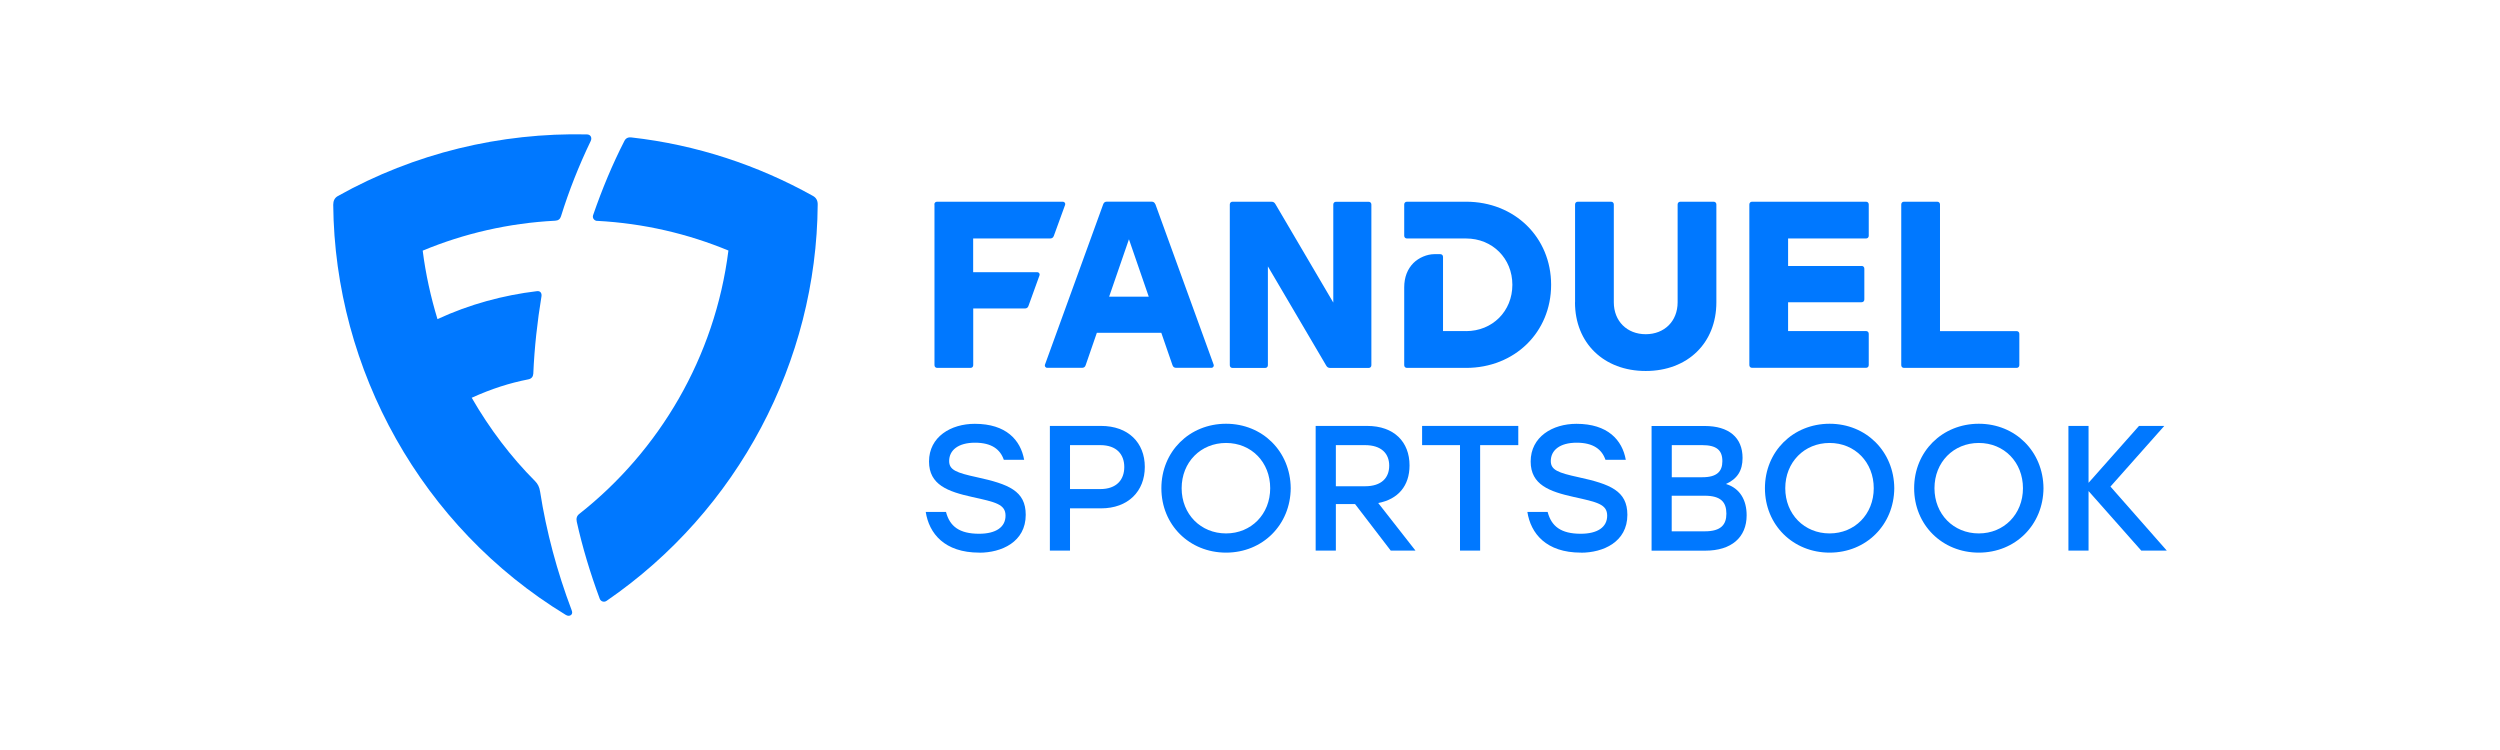 <?xml version="1.0" encoding="UTF-8"?> <svg xmlns="http://www.w3.org/2000/svg" viewBox="0 0 380 114" data-id="1a" data-version="2" id="4428472B4B625065"> //logo version 1.0.0 - Aug 2022 <title>Fanduel Sportsbook</title> <defs><style> .cls-FanDS-1a-svg-logo-1 { fill: #fff; } .cls-FanDS-1a-svg-logo-2 { fill: #0078ff; } </style></defs> <g id="Layer_1-2"><g id="FanduelSportsbook_logo_380x114"><rect id="FanDS_rectangle" class="cls-FanDS-1a-svg-logo-1" width="380" height="114"></rect><path id="FanDS_01" class="cls-FanDS-1a-svg-logo-2" d="M66.49,48.51c4.89-2.27,10.04-3.64,15.1-4.25,.55-.08,.77,.3,.72,.74-.64,3.89-1.08,7.83-1.25,11.82-.04,.45-.28,.76-.79,.85-2.81,.55-5.55,1.42-8.57,2.79,2.72,4.72,6,9.04,9.63,12.67,.42,.43,.66,.89,.77,1.62,.94,6.06,2.59,12.18,4.78,17.97,.13,.32,.13,.55-.06,.74-.21,.19-.53,.19-.83,0-21.9-13.33-35.11-37.24-35.34-62.33,0-.6,.21-1.06,.72-1.34,11.63-6.51,24.71-9.65,37.85-9.36,.59,.02,.79,.53,.57,1-1.81,3.76-3.32,7.59-4.51,11.42-.13,.45-.42,.68-.91,.7-7.02,.36-13.86,1.94-20.12,4.55,.45,3.57,1.23,7.06,2.25,10.42Z"></path><path id="FanDS_02" class="cls-FanDS-1a-svg-logo-2" d="M90.75,33.58c-.43-.04-.74-.43-.6-.87,1.38-4,2.96-7.78,4.76-11.29,.21-.42,.57-.59,1.06-.53,9.89,1.11,19.25,4.23,27.6,8.89,.51,.28,.74,.74,.72,1.34-.17,23.75-12.06,46.47-32.09,60.21-.38,.26-.87,.11-1.04-.32-1.45-3.91-2.64-7.87-3.49-11.7-.11-.51,0-.91,.4-1.21,12.12-9.55,20.61-23.8,22.65-40.02-6.17-2.55-12.85-4.13-19.95-4.51Z"></path><path id="FanDS_f" class="cls-FanDS-1a-svg-logo-2" d="M142.02,31.08c0-.25,.17-.42,.42-.42h19.12c.24,0,.42,.25,.34,.47l-1.72,4.73c-.1,.27-.29,.39-.57,.39h-11.69v5.12h9.75c.24,0,.42,.25,.34,.47l-1.68,4.65c-.1,.29-.29,.4-.57,.4h-7.83v8.61c0,.25-.17,.42-.42,.42h-5.05c-.25,0-.42-.17-.42-.42V31.08Z"></path><path id="FanDS_a" class="cls-FanDS-1a-svg-logo-2" d="M175.6,31.04c-.1-.27-.29-.39-.57-.39h-6.77c-.29,0-.47,.12-.57,.39l-8.86,24.4c-.08,.22,.1,.47,.34,.47h5.29c.29,0,.47-.13,.56-.4l1.7-4.92h9.8l1.7,4.92c.1,.27,.27,.4,.56,.4h5.36c.24,0,.42-.25,.34-.47l-8.86-24.4Zm-7.01,14.05l3.01-8.72,3.01,8.72h-6.03Z"></path><path id="FanDS_n" class="cls-FanDS-1a-svg-logo-2" d="M186.93,31.08c0-.25,.17-.42,.42-.42h5.88c.3,0,.49,.1,.64,.37l8.79,14.96v-14.9c0-.25,.17-.42,.42-.42h4.95c.25,0,.42,.17,.42,.42v24.42c0,.25-.17,.42-.42,.42h-5.81c-.3,0-.49-.1-.64-.37l-8.86-15.07v15.02c0,.25-.17,.42-.42,.42h-4.95c-.25,0-.42-.17-.42-.42V31.08Z"></path><path id="FanDS_d" class="cls-FanDS-1a-svg-logo-2" d="M222.84,50.33c4.01,0,7.04-3.03,7.04-7.04s-3.03-7.04-7.04-7.04h-8.98c-.25,0-.42-.17-.42-.42v-4.75c0-.25,.17-.42,.42-.42h8.98c7.39,0,12.93,5.42,12.93,12.63s-5.54,12.63-12.93,12.63h-8.98c-.25,0-.42-.17-.42-.42v-11.81c0-1.58,.51-2.81,1.4-3.71,.81-.81,2.07-1.35,3.2-1.35h.88c.25,0,.42,.17,.42,.42v11.27h3.5Z"></path><path id="FanDS_u" class="cls-FanDS-1a-svg-logo-2" d="M239.41,45.95v-14.87c0-.25,.17-.42,.42-.42h5.05c.25,0,.42,.17,.42,.42v14.87c0,2.86,2,4.85,4.85,4.85s4.85-1.99,4.85-4.85v-14.87c0-.25,.17-.42,.42-.42h5.05c.25,0,.42,.17,.42,.42v14.87c0,6.2-4.38,10.44-10.74,10.44s-10.75-4.24-10.75-10.44Z"></path><path id="FanDS_e" class="cls-FanDS-1a-svg-logo-2" d="M282.96,40.42c.25,0,.42,.17,.42,.42v4.68c0,.25-.17,.42-.42,.42h-11.17v4.38h11.84c.25,0,.42,.17,.42,.42v4.75c0,.25-.17,.42-.42,.42h-17.31c-.25,0-.42-.17-.42-.42V31.08c0-.25,.17-.42,.42-.42h17.31c.25,0,.42,.17,.42,.42v4.75c0,.25-.17,.42-.42,.42h-11.84v4.18h11.17Z"></path><path id="FanDS_l" class="cls-FanDS-1a-svg-logo-2" d="M294.88,50.33h11.64c.25,0,.42,.17,.42,.42v4.75c0,.25-.17,.42-.42,.42h-17.11c-.25,0-.42-.17-.42-.42V31.08c0-.25,.17-.42,.42-.42h5.05c.25,0,.42,.17,.42,.42v19.25Z"></path><path id="FanDS_s" class="cls-FanDS-1a-svg-logo-2" d="M148.86,84c-5.31,0-7.64-2.92-8.15-6.19h3.08c.57,2.19,2.03,3.32,5.03,3.32,2.55,0,4.02-1,4.02-2.75s-1.55-2.06-5.07-2.84c-3.69-.82-6.56-1.84-6.56-5.39,0-3.76,3.33-5.73,6.96-5.73,4.76,0,6.96,2.46,7.5,5.47h-3.09c-.54-1.57-1.83-2.6-4.38-2.6s-3.93,1.14-3.93,2.79c0,1.35,1.09,1.78,4.23,2.46,4.79,1.05,7.41,2.06,7.41,5.71,0,4.14-3.69,5.76-7.06,5.76Z"></path><path id="FanDS_p" class="cls-FanDS-1a-svg-logo-2" d="M167.35,64.74h-7.77v18.95h3.06v-6.42h4.71c4.13,0,6.66-2.6,6.66-6.3s-2.53-6.23-6.66-6.23Zm-.11,9.6h-4.6v-6.68h4.6c2.49,0,3.65,1.41,3.65,3.33s-1.16,3.35-3.65,3.35Z"></path><path id="FanDS_o" class="cls-FanDS-1a-svg-logo-2" d="M186.36,64.41c-5.56,0-9.83,4.22-9.83,9.8s4.27,9.79,9.83,9.79,9.79-4.22,9.83-9.79c-.04-5.58-4.28-9.8-9.83-9.8Zm0,16.67c-3.85,0-6.75-2.92-6.75-6.87s2.89-6.88,6.75-6.88,6.71,2.93,6.71,6.88-2.89,6.87-6.71,6.87Z"></path><path id="FanDS_r" class="cls-FanDS-1a-svg-logo-2" d="M209.49,76.46c3.01-.57,4.76-2.6,4.76-5.72,0-3.56-2.34-6-6.44-6h-7.83v18.95h3.07v-7.07h2.92l5.42,7.07h3.76l-5.66-7.23Zm-6.44-2.55v-6.25h4.43c2.49,0,3.68,1.28,3.68,3.12s-1.16,3.13-3.68,3.13h-4.43Z"></path><polygon id="FanDS_t" class="cls-FanDS-1a-svg-logo-2" points="224.98 67.66 224.98 83.69 221.92 83.69 221.92 67.66 216.16 67.66 216.16 64.74 230.78 64.74 230.78 67.66 224.98 67.66"></polygon><path id="FanDS_s2" class="cls-FanDS-1a-svg-logo-2" d="M240.31,84c-5.31,0-7.64-2.92-8.15-6.19h3.08c.57,2.19,2.03,3.32,5.03,3.32,2.55,0,4.02-1,4.02-2.75s-1.55-2.06-5.07-2.84c-3.69-.82-6.56-1.84-6.56-5.39,0-3.76,3.33-5.73,6.96-5.73,4.76,0,6.96,2.46,7.5,5.47h-3.09c-.54-1.57-1.83-2.6-4.38-2.6s-3.93,1.14-3.93,2.79c0,1.35,1.09,1.78,4.23,2.46,4.79,1.05,7.41,2.06,7.41,5.71,0,4.14-3.69,5.76-7.06,5.76Z"></path><path id="FanDS_b" class="cls-FanDS-1a-svg-logo-2" d="M262.36,73.56c1.71-.78,2.51-2.02,2.51-3.95,0-3.11-2.08-4.86-5.76-4.86h-8.07v18.95h8.17c3.98,0,6.28-2.03,6.28-5.37,0-2.3-1-4.11-3.13-4.76Zm-8.26-5.9h4.64c2.19,0,3.06,.78,3.06,2.44,0,1.54-.81,2.44-3.03,2.44h-4.66v-4.88Zm5.04,13.1h-5.04v-5.41h5.01c2.49,0,3.3,1,3.3,2.73,0,1.63-.78,2.68-3.27,2.68Z"></path><path id="FanDS_o2" class="cls-FanDS-1a-svg-logo-2" d="M278.1,64.41c-5.56,0-9.83,4.22-9.83,9.8s4.27,9.79,9.83,9.79,9.79-4.22,9.83-9.79c-.04-5.58-4.28-9.8-9.83-9.8Zm0,16.67c-3.85,0-6.74-2.92-6.74-6.87s2.89-6.88,6.74-6.88,6.71,2.93,6.71,6.88-2.89,6.87-6.71,6.87Z"></path><path id="FanDS_o3" class="cls-FanDS-1a-svg-logo-2" d="M300.78,64.41c-5.56,0-9.83,4.22-9.83,9.8s4.27,9.79,9.83,9.79,9.79-4.22,9.83-9.79c-.04-5.58-4.28-9.8-9.83-9.8Zm0,16.67c-3.85,0-6.74-2.92-6.74-6.87s2.89-6.88,6.74-6.88,6.71,2.93,6.71,6.88-2.89,6.87-6.71,6.87Z"></path><polygon id="FanDS_k" class="cls-FanDS-1a-svg-logo-2" points="317.46 74.64 317.46 83.69 314.4 83.69 314.4 64.74 317.46 64.74 317.46 73.39 325.13 64.74 328.97 64.74 320.79 73.96 329.35 83.69 325.47 83.69 317.46 74.64"></polygon></g></g> </svg> 